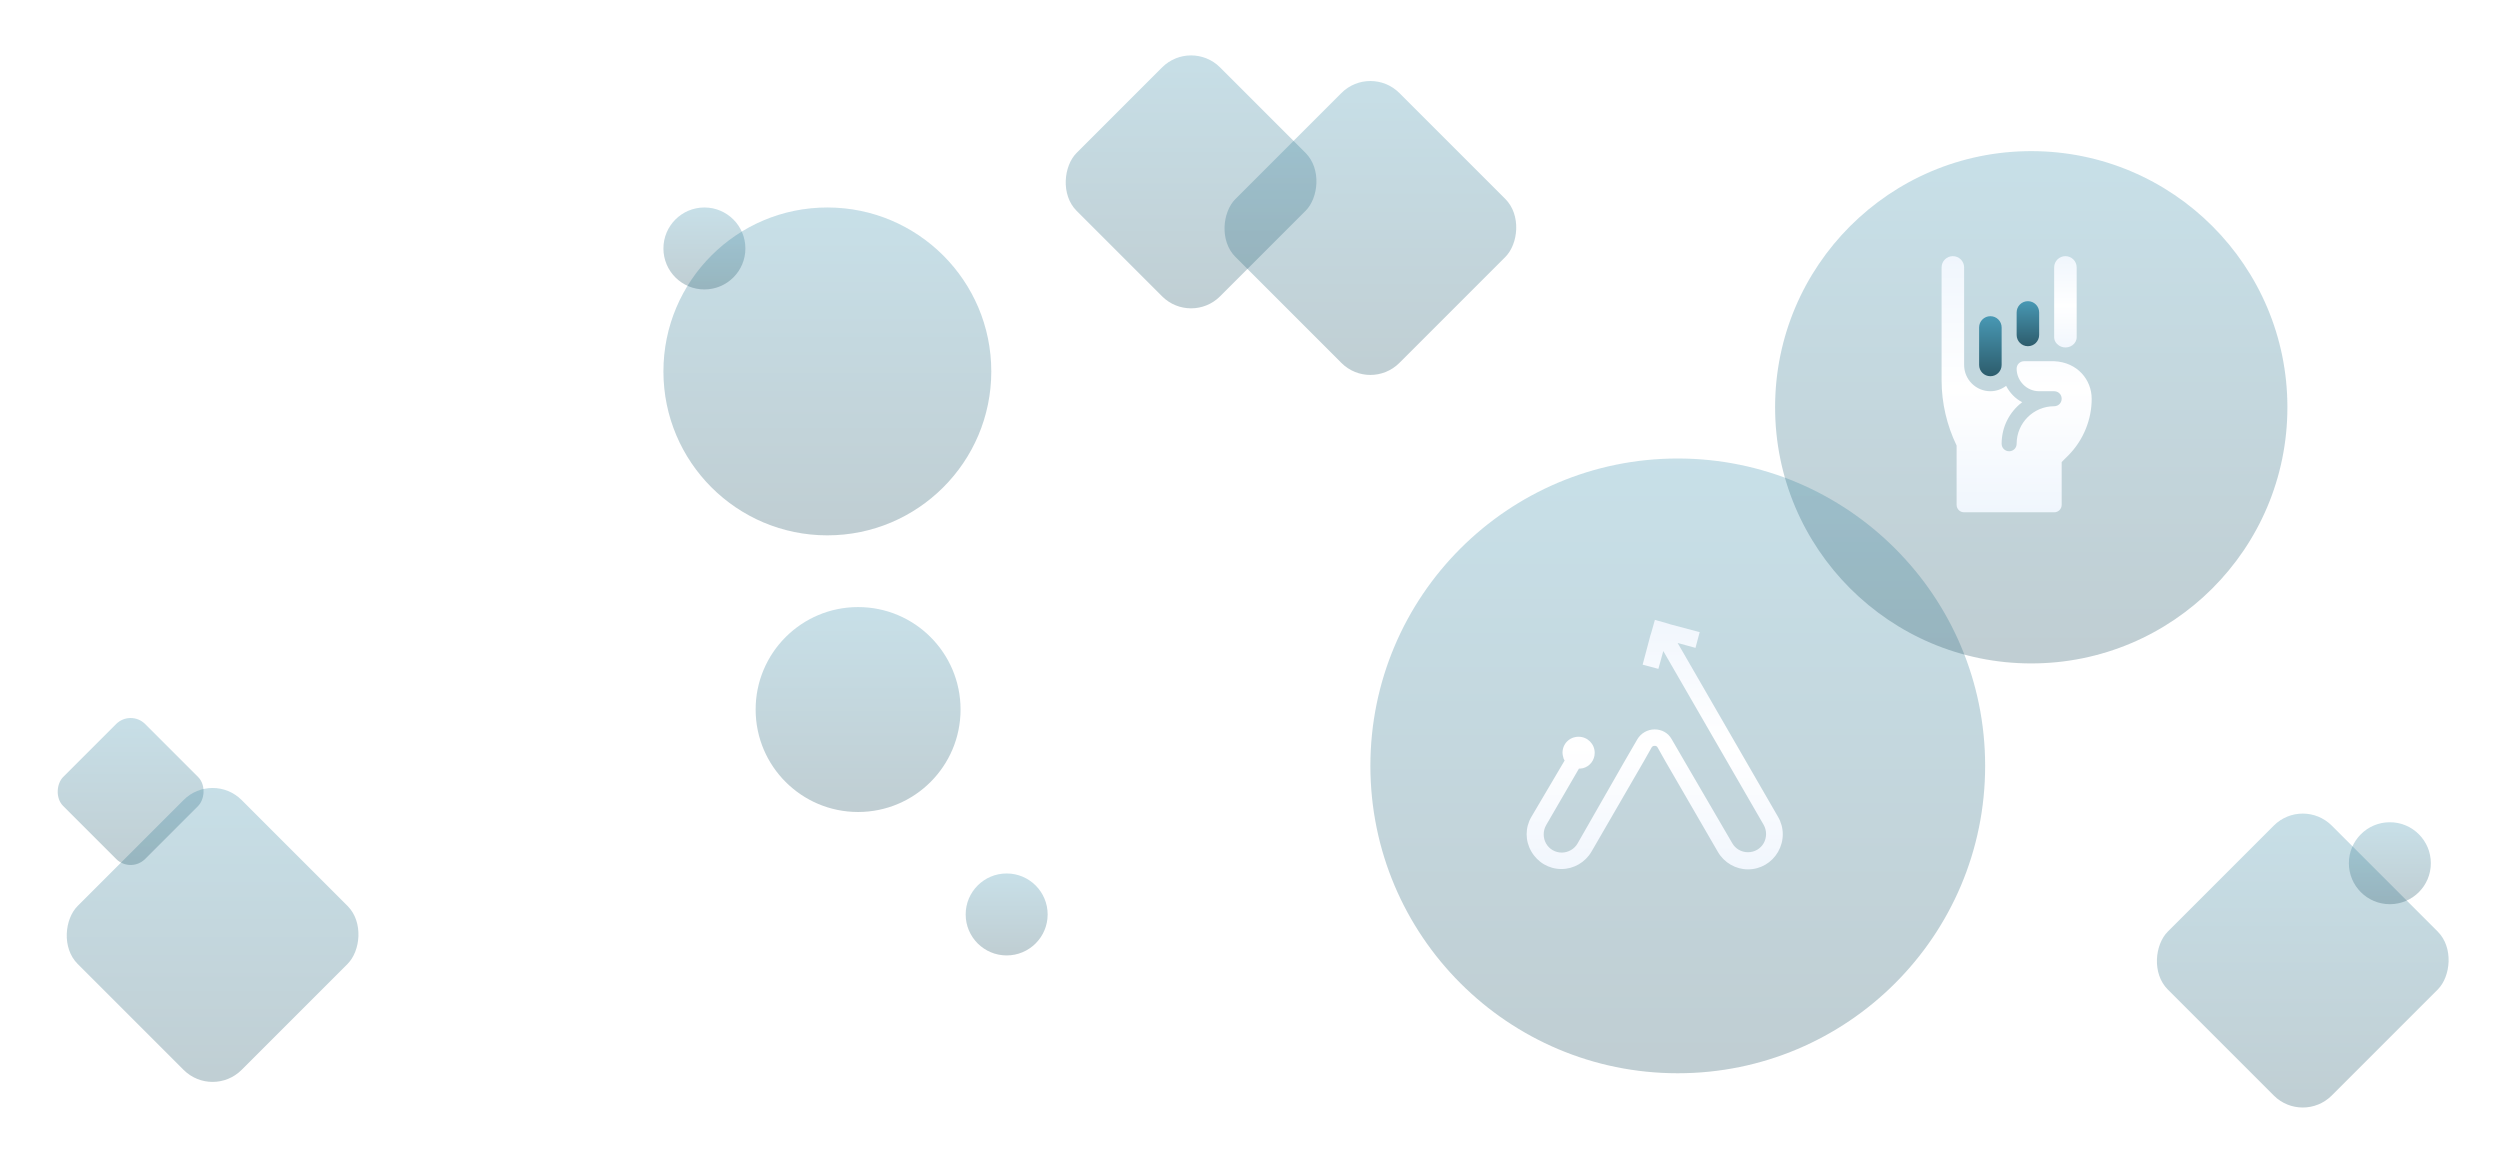 <?xml version="1.0" encoding="UTF-8"?> <svg xmlns="http://www.w3.org/2000/svg" width="488" height="226" viewBox="0 0 488 226" fill="none"> <g filter="url(#filter0_d)"> <g filter="url(#filter1_d)"> <g filter="url(#filter2_b)"> <circle cx="163" cy="134" r="20" fill="url(#paint0_linear)" fill-opacity="0.3"></circle> </g> </g> </g> <g filter="url(#filter3_d)"> <g filter="url(#filter4_d)"> <g filter="url(#filter5_b)"> <rect x="445" y="151" width="45.255" height="45.255" rx="8" transform="rotate(45 445 151)" fill="url(#paint1_linear)" fill-opacity="0.3"></rect> </g> </g> </g> <g filter="url(#filter6_d)"> <g filter="url(#filter7_d)"> <g filter="url(#filter8_b)"> <circle cx="157" cy="68" r="32" fill="url(#paint2_linear)" fill-opacity="0.3"></circle> </g> </g> </g> <g filter="url(#filter9_d)"> <g filter="url(#filter10_d)"> <g filter="url(#filter11_b)"> <circle cx="133" cy="44" r="8" fill="url(#paint3_linear)" fill-opacity="0.3"></circle> </g> </g> </g> <g filter="url(#filter12_d)"> <g filter="url(#filter13_d)"> <g filter="url(#filter14_b)"> <circle cx="192" cy="174" r="8" fill="url(#paint4_linear)" fill-opacity="0.3"></circle> </g> </g> </g> <g filter="url(#filter15_d)"> <g filter="url(#filter16_d)"> <g filter="url(#filter17_b)"> <circle cx="462" cy="164" r="8" fill="url(#paint5_linear)" fill-opacity="0.3"></circle> </g> </g> </g> <g filter="url(#filter18_d)"> <g filter="url(#filter19_d)"> <g filter="url(#filter20_b)"> <rect x="263" y="8" width="45.255" height="45.255" rx="8" transform="rotate(45 263 8)" fill="url(#paint6_linear)" fill-opacity="0.3"></rect> </g> </g> </g> <g filter="url(#filter21_d)"> <g filter="url(#filter22_d)"> <g filter="url(#filter23_b)"> <rect x="228" y="3" width="39.598" height="39.598" rx="8" transform="rotate(45 228 3)" fill="url(#paint7_linear)" fill-opacity="0.3"></rect> </g> </g> </g> <g filter="url(#filter24_d)"> <g filter="url(#filter25_d)"> <g filter="url(#filter26_b)"> <rect x="37" y="146" width="45.255" height="45.255" rx="8" transform="rotate(45 37 146)" fill="url(#paint8_linear)" fill-opacity="0.3"></rect> </g> </g> </g> <g filter="url(#filter27_d)"> <g filter="url(#filter28_d)"> <g filter="url(#filter29_b)"> <rect x="21" y="134" width="22.627" height="22.627" rx="4" transform="rotate(45 21 134)" fill="url(#paint9_linear)" fill-opacity="0.3"></rect> </g> </g> </g> <g filter="url(#filter30_d)"> <g filter="url(#filter31_d)"> <g filter="url(#filter32_b)"> <circle cx="323" cy="145" r="60" fill="url(#paint10_linear)" fill-opacity="0.3"></circle> </g> </g> </g> <g filter="url(#filter33_d)"> <path d="M347.078 159.456L327.474 125.508L330.958 126.464L331.777 123.391L326.108 121.888L325.22 121.615L323.034 121L322.419 123.186L322.146 124.074L320.643 129.743L323.717 130.563L324.673 127.079L344.277 161.027C344.892 162.12 344.892 163.486 344.277 164.579C343.663 165.672 342.501 166.355 341.204 166.355C339.906 166.355 338.745 165.672 338.13 164.579L328.772 148.527L326.313 144.292C325.63 143.063 324.4 142.38 322.966 142.38C321.6 142.38 320.302 143.131 319.619 144.292L317.16 148.527L307.939 164.648C307.324 165.74 306.094 166.424 304.865 166.424C303.567 166.424 302.406 165.74 301.791 164.648C301.176 163.555 301.176 162.189 301.791 161.096L308.212 150.03C308.417 150.03 308.69 150.03 308.895 149.962H308.963C310.329 149.62 311.286 148.391 311.286 146.956C311.286 145.249 309.919 143.814 308.143 143.814C306.367 143.814 305.001 145.18 305.001 146.956C305.001 147.23 305.07 147.503 305.138 147.776C305.138 147.844 305.206 147.913 305.206 148.049C305.275 148.186 305.343 148.322 305.411 148.459L298.922 159.456C297.693 161.574 297.693 164.101 298.922 166.219C300.152 168.336 302.337 169.634 304.796 169.634C307.187 169.634 309.441 168.336 310.671 166.219L320.917 148.527L322.419 145.863C322.624 145.59 322.829 145.59 323.034 145.59C323.239 145.59 323.444 145.658 323.581 145.932L325.083 148.596L335.329 166.287C336.559 168.404 338.813 169.702 341.204 169.702C343.663 169.702 345.848 168.404 347.078 166.287C348.307 164.101 348.307 161.574 347.078 159.456Z" fill="url(#paint11_linear)"></path> </g> <g filter="url(#filter34_d)"> <g filter="url(#filter35_d)"> <g filter="url(#filter36_b)"> <circle cx="392" cy="75" r="50" fill="url(#paint12_linear)" fill-opacity="0.3"></circle> </g> </g> </g> <g filter="url(#filter37_d)"> <path d="M390.719 71.24V63.916C390.719 62.703 389.735 61.719 388.521 61.719C387.308 61.719 386.324 62.703 386.324 63.916V71.24C386.324 72.454 387.308 73.438 388.521 73.438C389.735 73.438 390.719 72.454 390.719 71.24Z" fill="url(#paint13_linear)"></path> <path d="M403.17 50C401.956 50 400.973 50.984 400.973 52.197V65.855C400.973 66.819 401.806 67.604 402.752 67.787C404.045 68.038 405.367 67.125 405.367 65.808V52.197C405.367 50.984 404.383 50 403.17 50Z" fill="url(#paint14_linear)"></path> <path d="M381.197 50C379.984 50 379 50.984 379 52.197C379 52.845 379 74.559 379 74.258C379 78.653 380.025 83.018 381.93 86.973V98.535C381.93 99.356 382.574 100 383.395 100H400.973C401.793 100 402.438 99.356 402.438 98.535V90.195C402.76 89.873 403.229 89.375 403.785 88.848C406.766 85.798 408.297 81.802 408.297 77.861C408.297 74.111 405.504 70.714 400.973 70.508H395.113C394.293 70.508 393.648 71.152 393.648 71.973C393.648 74.287 395.553 76.367 398.043 76.367H400.973C401.793 76.367 402.438 77.011 402.438 77.832C402.438 78.627 401.819 79.297 400.973 79.297C396.93 79.297 393.648 82.578 393.648 86.621C393.648 87.442 393.004 88.086 392.184 88.086C391.363 88.086 390.719 87.442 390.719 86.621C390.719 83.311 392.272 80.381 394.733 78.506C393.372 77.817 392.302 76.677 391.595 75.318C390.736 75.967 389.678 76.367 388.521 76.367C385.695 76.367 383.395 74.067 383.395 71.24C383.395 70.325 383.395 51.902 383.395 52.197C383.395 50.984 382.411 50 381.197 50Z" fill="url(#paint15_linear)"></path> <path d="M398.043 60.986C398.043 59.773 397.059 58.789 395.846 58.789C394.632 58.789 393.648 59.773 393.648 60.986V65.381C393.648 66.594 394.632 67.578 395.846 67.578C397.059 67.578 398.043 66.594 398.043 65.381V60.986Z" fill="url(#paint16_linear)"></path> </g> <defs> <filter id="filter0_d" x="137" y="108" width="60" height="60" filterUnits="userSpaceOnUse" color-interpolation-filters="sRGB"> <feFlood flood-opacity="0" result="BackgroundImageFix"></feFlood> <feColorMatrix in="SourceAlpha" type="matrix" values="0 0 0 0 0 0 0 0 0 0 0 0 0 0 0 0 0 0 127 0"></feColorMatrix> <feOffset dx="4" dy="4"></feOffset> <feGaussianBlur stdDeviation="5"></feGaussianBlur> <feColorMatrix type="matrix" values="0 0 0 0 0 0 0 0 0 0 0 0 0 0 0 0 0 0 0.15 0"></feColorMatrix> <feBlend mode="normal" in2="BackgroundImageFix" result="effect1_dropShadow"></feBlend> <feBlend mode="normal" in="SourceGraphic" in2="effect1_dropShadow" result="shape"></feBlend> </filter> <filter id="filter1_d" x="142.5" y="113.5" width="42" height="42" filterUnits="userSpaceOnUse" color-interpolation-filters="sRGB"> <feFlood flood-opacity="0" result="BackgroundImageFix"></feFlood> <feColorMatrix in="SourceAlpha" type="matrix" values="0 0 0 0 0 0 0 0 0 0 0 0 0 0 0 0 0 0 127 0"></feColorMatrix> <feOffset dx="0.5" dy="0.5"></feOffset> <feGaussianBlur stdDeviation="0.5"></feGaussianBlur> <feColorMatrix type="matrix" values="0 0 0 0 0.189 0 0 0 0 0.395 0 0 0 0 0.467 0 0 0 0.2 0"></feColorMatrix> <feBlend mode="normal" in2="BackgroundImageFix" result="effect1_dropShadow"></feBlend> <feBlend mode="normal" in="SourceGraphic" in2="effect1_dropShadow" result="shape"></feBlend> </filter> <filter id="filter2_b" x="133" y="104" width="60" height="60" filterUnits="userSpaceOnUse" color-interpolation-filters="sRGB"> <feFlood flood-opacity="0" result="BackgroundImageFix"></feFlood> <feGaussianBlur in="BackgroundImage" stdDeviation="5"></feGaussianBlur> <feComposite in2="SourceAlpha" operator="in" result="effect1_backgroundBlur"></feComposite> <feBlend mode="normal" in="SourceGraphic" in2="effect1_backgroundBlur" result="shape"></feBlend> </filter> <filter id="filter3_d" x="410.314" y="148.314" width="77.373" height="77.373" filterUnits="userSpaceOnUse" color-interpolation-filters="sRGB"> <feFlood flood-opacity="0" result="BackgroundImageFix"></feFlood> <feColorMatrix in="SourceAlpha" type="matrix" values="0 0 0 0 0 0 0 0 0 0 0 0 0 0 0 0 0 0 127 0"></feColorMatrix> <feOffset dx="4" dy="4"></feOffset> <feGaussianBlur stdDeviation="5"></feGaussianBlur> <feColorMatrix type="matrix" values="0 0 0 0 0 0 0 0 0 0 0 0 0 0 0 0 0 0 0.15 0"></feColorMatrix> <feBlend mode="normal" in2="BackgroundImageFix" result="effect1_dropShadow"></feBlend> <feBlend mode="normal" in="SourceGraphic" in2="effect1_dropShadow" result="shape"></feBlend> </filter> <filter id="filter4_d" x="415.814" y="153.814" width="59.373" height="59.373" filterUnits="userSpaceOnUse" color-interpolation-filters="sRGB"> <feFlood flood-opacity="0" result="BackgroundImageFix"></feFlood> <feColorMatrix in="SourceAlpha" type="matrix" values="0 0 0 0 0 0 0 0 0 0 0 0 0 0 0 0 0 0 127 0"></feColorMatrix> <feOffset dx="0.5" dy="0.5"></feOffset> <feGaussianBlur stdDeviation="0.5"></feGaussianBlur> <feColorMatrix type="matrix" values="0 0 0 0 0.189 0 0 0 0 0.395 0 0 0 0 0.467 0 0 0 0.2 0"></feColorMatrix> <feBlend mode="normal" in2="BackgroundImageFix" result="effect1_dropShadow"></feBlend> <feBlend mode="normal" in="SourceGraphic" in2="effect1_dropShadow" result="shape"></feBlend> </filter> <filter id="filter5_b" x="406.314" y="144.314" width="77.373" height="77.373" filterUnits="userSpaceOnUse" color-interpolation-filters="sRGB"> <feFlood flood-opacity="0" result="BackgroundImageFix"></feFlood> <feGaussianBlur in="BackgroundImage" stdDeviation="5"></feGaussianBlur> <feComposite in2="SourceAlpha" operator="in" result="effect1_backgroundBlur"></feComposite> <feBlend mode="normal" in="SourceGraphic" in2="effect1_backgroundBlur" result="shape"></feBlend> </filter> <filter id="filter6_d" x="119" y="30" width="84" height="84" filterUnits="userSpaceOnUse" color-interpolation-filters="sRGB"> <feFlood flood-opacity="0" result="BackgroundImageFix"></feFlood> <feColorMatrix in="SourceAlpha" type="matrix" values="0 0 0 0 0 0 0 0 0 0 0 0 0 0 0 0 0 0 127 0"></feColorMatrix> <feOffset dx="4" dy="4"></feOffset> <feGaussianBlur stdDeviation="5"></feGaussianBlur> <feColorMatrix type="matrix" values="0 0 0 0 0 0 0 0 0 0 0 0 0 0 0 0 0 0 0.15 0"></feColorMatrix> <feBlend mode="normal" in2="BackgroundImageFix" result="effect1_dropShadow"></feBlend> <feBlend mode="normal" in="SourceGraphic" in2="effect1_dropShadow" result="shape"></feBlend> </filter> <filter id="filter7_d" x="124.5" y="35.5" width="66" height="66" filterUnits="userSpaceOnUse" color-interpolation-filters="sRGB"> <feFlood flood-opacity="0" result="BackgroundImageFix"></feFlood> <feColorMatrix in="SourceAlpha" type="matrix" values="0 0 0 0 0 0 0 0 0 0 0 0 0 0 0 0 0 0 127 0"></feColorMatrix> <feOffset dx="0.5" dy="0.5"></feOffset> <feGaussianBlur stdDeviation="0.5"></feGaussianBlur> <feColorMatrix type="matrix" values="0 0 0 0 0.189 0 0 0 0 0.395 0 0 0 0 0.467 0 0 0 0.2 0"></feColorMatrix> <feBlend mode="normal" in2="BackgroundImageFix" result="effect1_dropShadow"></feBlend> <feBlend mode="normal" in="SourceGraphic" in2="effect1_dropShadow" result="shape"></feBlend> </filter> <filter id="filter8_b" x="115" y="26" width="84" height="84" filterUnits="userSpaceOnUse" color-interpolation-filters="sRGB"> <feFlood flood-opacity="0" result="BackgroundImageFix"></feFlood> <feGaussianBlur in="BackgroundImage" stdDeviation="5"></feGaussianBlur> <feComposite in2="SourceAlpha" operator="in" result="effect1_backgroundBlur"></feComposite> <feBlend mode="normal" in="SourceGraphic" in2="effect1_backgroundBlur" result="shape"></feBlend> </filter> <filter id="filter9_d" x="119" y="30" width="36" height="36" filterUnits="userSpaceOnUse" color-interpolation-filters="sRGB"> <feFlood flood-opacity="0" result="BackgroundImageFix"></feFlood> <feColorMatrix in="SourceAlpha" type="matrix" values="0 0 0 0 0 0 0 0 0 0 0 0 0 0 0 0 0 0 127 0"></feColorMatrix> <feOffset dx="4" dy="4"></feOffset> <feGaussianBlur stdDeviation="5"></feGaussianBlur> <feColorMatrix type="matrix" values="0 0 0 0 0 0 0 0 0 0 0 0 0 0 0 0 0 0 0.15 0"></feColorMatrix> <feBlend mode="normal" in2="BackgroundImageFix" result="effect1_dropShadow"></feBlend> <feBlend mode="normal" in="SourceGraphic" in2="effect1_dropShadow" result="shape"></feBlend> </filter> <filter id="filter10_d" x="124.5" y="35.5" width="18" height="18" filterUnits="userSpaceOnUse" color-interpolation-filters="sRGB"> <feFlood flood-opacity="0" result="BackgroundImageFix"></feFlood> <feColorMatrix in="SourceAlpha" type="matrix" values="0 0 0 0 0 0 0 0 0 0 0 0 0 0 0 0 0 0 127 0"></feColorMatrix> <feOffset dx="0.5" dy="0.5"></feOffset> <feGaussianBlur stdDeviation="0.5"></feGaussianBlur> <feColorMatrix type="matrix" values="0 0 0 0 0.189 0 0 0 0 0.395 0 0 0 0 0.467 0 0 0 0.2 0"></feColorMatrix> <feBlend mode="normal" in2="BackgroundImageFix" result="effect1_dropShadow"></feBlend> <feBlend mode="normal" in="SourceGraphic" in2="effect1_dropShadow" result="shape"></feBlend> </filter> <filter id="filter11_b" x="115" y="26" width="36" height="36" filterUnits="userSpaceOnUse" color-interpolation-filters="sRGB"> <feFlood flood-opacity="0" result="BackgroundImageFix"></feFlood> <feGaussianBlur in="BackgroundImage" stdDeviation="5"></feGaussianBlur> <feComposite in2="SourceAlpha" operator="in" result="effect1_backgroundBlur"></feComposite> <feBlend mode="normal" in="SourceGraphic" in2="effect1_backgroundBlur" result="shape"></feBlend> </filter> <filter id="filter12_d" x="178" y="160" width="36" height="36" filterUnits="userSpaceOnUse" color-interpolation-filters="sRGB"> <feFlood flood-opacity="0" result="BackgroundImageFix"></feFlood> <feColorMatrix in="SourceAlpha" type="matrix" values="0 0 0 0 0 0 0 0 0 0 0 0 0 0 0 0 0 0 127 0"></feColorMatrix> <feOffset dx="4" dy="4"></feOffset> <feGaussianBlur stdDeviation="5"></feGaussianBlur> <feColorMatrix type="matrix" values="0 0 0 0 0 0 0 0 0 0 0 0 0 0 0 0 0 0 0.15 0"></feColorMatrix> <feBlend mode="normal" in2="BackgroundImageFix" result="effect1_dropShadow"></feBlend> <feBlend mode="normal" in="SourceGraphic" in2="effect1_dropShadow" result="shape"></feBlend> </filter> <filter id="filter13_d" x="183.5" y="165.5" width="18" height="18" filterUnits="userSpaceOnUse" color-interpolation-filters="sRGB"> <feFlood flood-opacity="0" result="BackgroundImageFix"></feFlood> <feColorMatrix in="SourceAlpha" type="matrix" values="0 0 0 0 0 0 0 0 0 0 0 0 0 0 0 0 0 0 127 0"></feColorMatrix> <feOffset dx="0.5" dy="0.5"></feOffset> <feGaussianBlur stdDeviation="0.5"></feGaussianBlur> <feColorMatrix type="matrix" values="0 0 0 0 0.189 0 0 0 0 0.395 0 0 0 0 0.467 0 0 0 0.2 0"></feColorMatrix> <feBlend mode="normal" in2="BackgroundImageFix" result="effect1_dropShadow"></feBlend> <feBlend mode="normal" in="SourceGraphic" in2="effect1_dropShadow" result="shape"></feBlend> </filter> <filter id="filter14_b" x="174" y="156" width="36" height="36" filterUnits="userSpaceOnUse" color-interpolation-filters="sRGB"> <feFlood flood-opacity="0" result="BackgroundImageFix"></feFlood> <feGaussianBlur in="BackgroundImage" stdDeviation="5"></feGaussianBlur> <feComposite in2="SourceAlpha" operator="in" result="effect1_backgroundBlur"></feComposite> <feBlend mode="normal" in="SourceGraphic" in2="effect1_backgroundBlur" result="shape"></feBlend> </filter> <filter id="filter15_d" x="448" y="150" width="36" height="36" filterUnits="userSpaceOnUse" color-interpolation-filters="sRGB"> <feFlood flood-opacity="0" result="BackgroundImageFix"></feFlood> <feColorMatrix in="SourceAlpha" type="matrix" values="0 0 0 0 0 0 0 0 0 0 0 0 0 0 0 0 0 0 127 0"></feColorMatrix> <feOffset dx="4" dy="4"></feOffset> <feGaussianBlur stdDeviation="5"></feGaussianBlur> <feColorMatrix type="matrix" values="0 0 0 0 0 0 0 0 0 0 0 0 0 0 0 0 0 0 0.15 0"></feColorMatrix> <feBlend mode="normal" in2="BackgroundImageFix" result="effect1_dropShadow"></feBlend> <feBlend mode="normal" in="SourceGraphic" in2="effect1_dropShadow" result="shape"></feBlend> </filter> <filter id="filter16_d" x="453.5" y="155.5" width="18" height="18" filterUnits="userSpaceOnUse" color-interpolation-filters="sRGB"> <feFlood flood-opacity="0" result="BackgroundImageFix"></feFlood> <feColorMatrix in="SourceAlpha" type="matrix" values="0 0 0 0 0 0 0 0 0 0 0 0 0 0 0 0 0 0 127 0"></feColorMatrix> <feOffset dx="0.5" dy="0.5"></feOffset> <feGaussianBlur stdDeviation="0.5"></feGaussianBlur> <feColorMatrix type="matrix" values="0 0 0 0 0.189 0 0 0 0 0.395 0 0 0 0 0.467 0 0 0 0.2 0"></feColorMatrix> <feBlend mode="normal" in2="BackgroundImageFix" result="effect1_dropShadow"></feBlend> <feBlend mode="normal" in="SourceGraphic" in2="effect1_dropShadow" result="shape"></feBlend> </filter> <filter id="filter17_b" x="444" y="146" width="36" height="36" filterUnits="userSpaceOnUse" color-interpolation-filters="sRGB"> <feFlood flood-opacity="0" result="BackgroundImageFix"></feFlood> <feGaussianBlur in="BackgroundImage" stdDeviation="5"></feGaussianBlur> <feComposite in2="SourceAlpha" operator="in" result="effect1_backgroundBlur"></feComposite> <feBlend mode="normal" in="SourceGraphic" in2="effect1_backgroundBlur" result="shape"></feBlend> </filter> <filter id="filter18_d" x="228.314" y="5.314" width="77.373" height="77.373" filterUnits="userSpaceOnUse" color-interpolation-filters="sRGB"> <feFlood flood-opacity="0" result="BackgroundImageFix"></feFlood> <feColorMatrix in="SourceAlpha" type="matrix" values="0 0 0 0 0 0 0 0 0 0 0 0 0 0 0 0 0 0 127 0"></feColorMatrix> <feOffset dx="4" dy="4"></feOffset> <feGaussianBlur stdDeviation="5"></feGaussianBlur> <feColorMatrix type="matrix" values="0 0 0 0 0 0 0 0 0 0 0 0 0 0 0 0 0 0 0.15 0"></feColorMatrix> <feBlend mode="normal" in2="BackgroundImageFix" result="effect1_dropShadow"></feBlend> <feBlend mode="normal" in="SourceGraphic" in2="effect1_dropShadow" result="shape"></feBlend> </filter> <filter id="filter19_d" x="233.814" y="10.814" width="59.373" height="59.373" filterUnits="userSpaceOnUse" color-interpolation-filters="sRGB"> <feFlood flood-opacity="0" result="BackgroundImageFix"></feFlood> <feColorMatrix in="SourceAlpha" type="matrix" values="0 0 0 0 0 0 0 0 0 0 0 0 0 0 0 0 0 0 127 0"></feColorMatrix> <feOffset dx="0.5" dy="0.5"></feOffset> <feGaussianBlur stdDeviation="0.5"></feGaussianBlur> <feColorMatrix type="matrix" values="0 0 0 0 0.189 0 0 0 0 0.395 0 0 0 0 0.467 0 0 0 0.2 0"></feColorMatrix> <feBlend mode="normal" in2="BackgroundImageFix" result="effect1_dropShadow"></feBlend> <feBlend mode="normal" in="SourceGraphic" in2="effect1_dropShadow" result="shape"></feBlend> </filter> <filter id="filter20_b" x="224.314" y="1.314" width="77.373" height="77.373" filterUnits="userSpaceOnUse" color-interpolation-filters="sRGB"> <feFlood flood-opacity="0" result="BackgroundImageFix"></feFlood> <feGaussianBlur in="BackgroundImage" stdDeviation="5"></feGaussianBlur> <feComposite in2="SourceAlpha" operator="in" result="effect1_backgroundBlur"></feComposite> <feBlend mode="normal" in="SourceGraphic" in2="effect1_backgroundBlur" result="shape"></feBlend> </filter> <filter id="filter21_d" x="197.314" y="0.314" width="69.373" height="69.373" filterUnits="userSpaceOnUse" color-interpolation-filters="sRGB"> <feFlood flood-opacity="0" result="BackgroundImageFix"></feFlood> <feColorMatrix in="SourceAlpha" type="matrix" values="0 0 0 0 0 0 0 0 0 0 0 0 0 0 0 0 0 0 127 0"></feColorMatrix> <feOffset dx="4" dy="4"></feOffset> <feGaussianBlur stdDeviation="5"></feGaussianBlur> <feColorMatrix type="matrix" values="0 0 0 0 0 0 0 0 0 0 0 0 0 0 0 0 0 0 0.15 0"></feColorMatrix> <feBlend mode="normal" in2="BackgroundImageFix" result="effect1_dropShadow"></feBlend> <feBlend mode="normal" in="SourceGraphic" in2="effect1_dropShadow" result="shape"></feBlend> </filter> <filter id="filter22_d" x="202.814" y="5.814" width="51.373" height="51.373" filterUnits="userSpaceOnUse" color-interpolation-filters="sRGB"> <feFlood flood-opacity="0" result="BackgroundImageFix"></feFlood> <feColorMatrix in="SourceAlpha" type="matrix" values="0 0 0 0 0 0 0 0 0 0 0 0 0 0 0 0 0 0 127 0"></feColorMatrix> <feOffset dx="0.5" dy="0.5"></feOffset> <feGaussianBlur stdDeviation="0.5"></feGaussianBlur> <feColorMatrix type="matrix" values="0 0 0 0 0.189 0 0 0 0 0.395 0 0 0 0 0.467 0 0 0 0.2 0"></feColorMatrix> <feBlend mode="normal" in2="BackgroundImageFix" result="effect1_dropShadow"></feBlend> <feBlend mode="normal" in="SourceGraphic" in2="effect1_dropShadow" result="shape"></feBlend> </filter> <filter id="filter23_b" x="193.314" y="-3.686" width="69.373" height="69.373" filterUnits="userSpaceOnUse" color-interpolation-filters="sRGB"> <feFlood flood-opacity="0" result="BackgroundImageFix"></feFlood> <feGaussianBlur in="BackgroundImage" stdDeviation="5"></feGaussianBlur> <feComposite in2="SourceAlpha" operator="in" result="effect1_backgroundBlur"></feComposite> <feBlend mode="normal" in="SourceGraphic" in2="effect1_backgroundBlur" result="shape"></feBlend> </filter> <filter id="filter24_d" x="2.314" y="143.314" width="77.373" height="77.373" filterUnits="userSpaceOnUse" color-interpolation-filters="sRGB"> <feFlood flood-opacity="0" result="BackgroundImageFix"></feFlood> <feColorMatrix in="SourceAlpha" type="matrix" values="0 0 0 0 0 0 0 0 0 0 0 0 0 0 0 0 0 0 127 0"></feColorMatrix> <feOffset dx="4" dy="4"></feOffset> <feGaussianBlur stdDeviation="5"></feGaussianBlur> <feColorMatrix type="matrix" values="0 0 0 0 0 0 0 0 0 0 0 0 0 0 0 0 0 0 0.15 0"></feColorMatrix> <feBlend mode="normal" in2="BackgroundImageFix" result="effect1_dropShadow"></feBlend> <feBlend mode="normal" in="SourceGraphic" in2="effect1_dropShadow" result="shape"></feBlend> </filter> <filter id="filter25_d" x="7.814" y="148.814" width="59.373" height="59.373" filterUnits="userSpaceOnUse" color-interpolation-filters="sRGB"> <feFlood flood-opacity="0" result="BackgroundImageFix"></feFlood> <feColorMatrix in="SourceAlpha" type="matrix" values="0 0 0 0 0 0 0 0 0 0 0 0 0 0 0 0 0 0 127 0"></feColorMatrix> <feOffset dx="0.5" dy="0.5"></feOffset> <feGaussianBlur stdDeviation="0.5"></feGaussianBlur> <feColorMatrix type="matrix" values="0 0 0 0 0.189 0 0 0 0 0.395 0 0 0 0 0.467 0 0 0 0.2 0"></feColorMatrix> <feBlend mode="normal" in2="BackgroundImageFix" result="effect1_dropShadow"></feBlend> <feBlend mode="normal" in="SourceGraphic" in2="effect1_dropShadow" result="shape"></feBlend> </filter> <filter id="filter26_b" x="-1.686" y="139.314" width="77.373" height="77.373" filterUnits="userSpaceOnUse" color-interpolation-filters="sRGB"> <feFlood flood-opacity="0" result="BackgroundImageFix"></feFlood> <feGaussianBlur in="BackgroundImage" stdDeviation="5"></feGaussianBlur> <feComposite in2="SourceAlpha" operator="in" result="effect1_backgroundBlur"></feComposite> <feBlend mode="normal" in="SourceGraphic" in2="effect1_backgroundBlur" result="shape"></feBlend> </filter> <filter id="filter27_d" x="0.657" y="129.657" width="48.686" height="48.686" filterUnits="userSpaceOnUse" color-interpolation-filters="sRGB"> <feFlood flood-opacity="0" result="BackgroundImageFix"></feFlood> <feColorMatrix in="SourceAlpha" type="matrix" values="0 0 0 0 0 0 0 0 0 0 0 0 0 0 0 0 0 0 127 0"></feColorMatrix> <feOffset dx="4" dy="4"></feOffset> <feGaussianBlur stdDeviation="5"></feGaussianBlur> <feColorMatrix type="matrix" values="0 0 0 0 0 0 0 0 0 0 0 0 0 0 0 0 0 0 0.15 0"></feColorMatrix> <feBlend mode="normal" in2="BackgroundImageFix" result="effect1_dropShadow"></feBlend> <feBlend mode="normal" in="SourceGraphic" in2="effect1_dropShadow" result="shape"></feBlend> </filter> <filter id="filter28_d" x="6.157" y="135.157" width="30.686" height="30.686" filterUnits="userSpaceOnUse" color-interpolation-filters="sRGB"> <feFlood flood-opacity="0" result="BackgroundImageFix"></feFlood> <feColorMatrix in="SourceAlpha" type="matrix" values="0 0 0 0 0 0 0 0 0 0 0 0 0 0 0 0 0 0 127 0"></feColorMatrix> <feOffset dx="0.5" dy="0.5"></feOffset> <feGaussianBlur stdDeviation="0.5"></feGaussianBlur> <feColorMatrix type="matrix" values="0 0 0 0 0.189 0 0 0 0 0.395 0 0 0 0 0.467 0 0 0 0.2 0"></feColorMatrix> <feBlend mode="normal" in2="BackgroundImageFix" result="effect1_dropShadow"></feBlend> <feBlend mode="normal" in="SourceGraphic" in2="effect1_dropShadow" result="shape"></feBlend> </filter> <filter id="filter29_b" x="-3.343" y="125.657" width="48.686" height="48.686" filterUnits="userSpaceOnUse" color-interpolation-filters="sRGB"> <feFlood flood-opacity="0" result="BackgroundImageFix"></feFlood> <feGaussianBlur in="BackgroundImage" stdDeviation="5"></feGaussianBlur> <feComposite in2="SourceAlpha" operator="in" result="effect1_backgroundBlur"></feComposite> <feBlend mode="normal" in="SourceGraphic" in2="effect1_backgroundBlur" result="shape"></feBlend> </filter> <filter id="filter30_d" x="257" y="79" width="140" height="140" filterUnits="userSpaceOnUse" color-interpolation-filters="sRGB"> <feFlood flood-opacity="0" result="BackgroundImageFix"></feFlood> <feColorMatrix in="SourceAlpha" type="matrix" values="0 0 0 0 0 0 0 0 0 0 0 0 0 0 0 0 0 0 127 0"></feColorMatrix> <feOffset dx="4" dy="4"></feOffset> <feGaussianBlur stdDeviation="5"></feGaussianBlur> <feColorMatrix type="matrix" values="0 0 0 0 0 0 0 0 0 0 0 0 0 0 0 0 0 0 0.15 0"></feColorMatrix> <feBlend mode="normal" in2="BackgroundImageFix" result="effect1_dropShadow"></feBlend> <feBlend mode="normal" in="SourceGraphic" in2="effect1_dropShadow" result="shape"></feBlend> </filter> <filter id="filter31_d" x="262.5" y="84.5" width="122" height="122" filterUnits="userSpaceOnUse" color-interpolation-filters="sRGB"> <feFlood flood-opacity="0" result="BackgroundImageFix"></feFlood> <feColorMatrix in="SourceAlpha" type="matrix" values="0 0 0 0 0 0 0 0 0 0 0 0 0 0 0 0 0 0 127 0"></feColorMatrix> <feOffset dx="0.5" dy="0.5"></feOffset> <feGaussianBlur stdDeviation="0.5"></feGaussianBlur> <feColorMatrix type="matrix" values="0 0 0 0 0.189 0 0 0 0 0.395 0 0 0 0 0.467 0 0 0 0.2 0"></feColorMatrix> <feBlend mode="normal" in2="BackgroundImageFix" result="effect1_dropShadow"></feBlend> <feBlend mode="normal" in="SourceGraphic" in2="effect1_dropShadow" result="shape"></feBlend> </filter> <filter id="filter32_b" x="253" y="75" width="140" height="140" filterUnits="userSpaceOnUse" color-interpolation-filters="sRGB"> <feFlood flood-opacity="0" result="BackgroundImageFix"></feFlood> <feGaussianBlur in="BackgroundImage" stdDeviation="5"></feGaussianBlur> <feComposite in2="SourceAlpha" operator="in" result="effect1_backgroundBlur"></feComposite> <feBlend mode="normal" in="SourceGraphic" in2="effect1_backgroundBlur" result="shape"></feBlend> </filter> <filter id="filter33_d" x="266" y="89" width="114" height="112.702" filterUnits="userSpaceOnUse" color-interpolation-filters="sRGB"> <feFlood flood-opacity="0" result="BackgroundImageFix"></feFlood> <feColorMatrix in="SourceAlpha" type="matrix" values="0 0 0 0 0 0 0 0 0 0 0 0 0 0 0 0 0 0 127 0"></feColorMatrix> <feOffset></feOffset> <feGaussianBlur stdDeviation="16"></feGaussianBlur> <feColorMatrix type="matrix" values="0 0 0 0 0.282 0 0 0 0 0.596 0 0 0 0 0.706 0 0 0 0.64 0"></feColorMatrix> <feBlend mode="normal" in2="BackgroundImageFix" result="effect1_dropShadow"></feBlend> <feBlend mode="normal" in="SourceGraphic" in2="effect1_dropShadow" result="shape"></feBlend> </filter> <filter id="filter34_d" x="336" y="19" width="120" height="120" filterUnits="userSpaceOnUse" color-interpolation-filters="sRGB"> <feFlood flood-opacity="0" result="BackgroundImageFix"></feFlood> <feColorMatrix in="SourceAlpha" type="matrix" values="0 0 0 0 0 0 0 0 0 0 0 0 0 0 0 0 0 0 127 0"></feColorMatrix> <feOffset dx="4" dy="4"></feOffset> <feGaussianBlur stdDeviation="5"></feGaussianBlur> <feColorMatrix type="matrix" values="0 0 0 0 0 0 0 0 0 0 0 0 0 0 0 0 0 0 0.15 0"></feColorMatrix> <feBlend mode="normal" in2="BackgroundImageFix" result="effect1_dropShadow"></feBlend> <feBlend mode="normal" in="SourceGraphic" in2="effect1_dropShadow" result="shape"></feBlend> </filter> <filter id="filter35_d" x="341.5" y="24.5" width="102" height="102" filterUnits="userSpaceOnUse" color-interpolation-filters="sRGB"> <feFlood flood-opacity="0" result="BackgroundImageFix"></feFlood> <feColorMatrix in="SourceAlpha" type="matrix" values="0 0 0 0 0 0 0 0 0 0 0 0 0 0 0 0 0 0 127 0"></feColorMatrix> <feOffset dx="0.5" dy="0.5"></feOffset> <feGaussianBlur stdDeviation="0.5"></feGaussianBlur> <feColorMatrix type="matrix" values="0 0 0 0 0.189 0 0 0 0 0.395 0 0 0 0 0.467 0 0 0 0.2 0"></feColorMatrix> <feBlend mode="normal" in2="BackgroundImageFix" result="effect1_dropShadow"></feBlend> <feBlend mode="normal" in="SourceGraphic" in2="effect1_dropShadow" result="shape"></feBlend> </filter> <filter id="filter36_b" x="332" y="15" width="120" height="120" filterUnits="userSpaceOnUse" color-interpolation-filters="sRGB"> <feFlood flood-opacity="0" result="BackgroundImageFix"></feFlood> <feGaussianBlur in="BackgroundImage" stdDeviation="5"></feGaussianBlur> <feComposite in2="SourceAlpha" operator="in" result="effect1_backgroundBlur"></feComposite> <feBlend mode="normal" in="SourceGraphic" in2="effect1_backgroundBlur" result="shape"></feBlend> </filter> <filter id="filter37_d" x="347" y="18" width="93.297" height="114" filterUnits="userSpaceOnUse" color-interpolation-filters="sRGB"> <feFlood flood-opacity="0" result="BackgroundImageFix"></feFlood> <feColorMatrix in="SourceAlpha" type="matrix" values="0 0 0 0 0 0 0 0 0 0 0 0 0 0 0 0 0 0 127 0"></feColorMatrix> <feOffset></feOffset> <feGaussianBlur stdDeviation="16"></feGaussianBlur> <feColorMatrix type="matrix" values="0 0 0 0 0.282 0 0 0 0 0.596 0 0 0 0 0.706 0 0 0 0.64 0"></feColorMatrix> <feBlend mode="normal" in2="BackgroundImageFix" result="effect1_dropShadow"></feBlend> <feBlend mode="normal" in="SourceGraphic" in2="effect1_dropShadow" result="shape"></feBlend> </filter> <linearGradient id="paint0_linear" x1="163" y1="114" x2="163" y2="154" gradientUnits="userSpaceOnUse"> <stop stop-color="#4898B4"></stop> <stop offset="1" stop-color="#2D5C6C"></stop> </linearGradient> <linearGradient id="paint1_linear" x1="445.127" y1="151.127" x2="490.127" y2="196.127" gradientUnits="userSpaceOnUse"> <stop stop-color="#4898B4"></stop> <stop offset="1" stop-color="#2D5C6C"></stop> </linearGradient> <linearGradient id="paint2_linear" x1="157" y1="36" x2="157" y2="100" gradientUnits="userSpaceOnUse"> <stop stop-color="#4898B4"></stop> <stop offset="1" stop-color="#2D5C6C"></stop> </linearGradient> <linearGradient id="paint3_linear" x1="133" y1="36" x2="133" y2="52" gradientUnits="userSpaceOnUse"> <stop stop-color="#4898B4"></stop> <stop offset="1" stop-color="#2D5C6C"></stop> </linearGradient> <linearGradient id="paint4_linear" x1="192" y1="166" x2="192" y2="182" gradientUnits="userSpaceOnUse"> <stop stop-color="#4898B4"></stop> <stop offset="1" stop-color="#2D5C6C"></stop> </linearGradient> <linearGradient id="paint5_linear" x1="462" y1="156" x2="462" y2="172" gradientUnits="userSpaceOnUse"> <stop stop-color="#4898B4"></stop> <stop offset="1" stop-color="#2D5C6C"></stop> </linearGradient> <linearGradient id="paint6_linear" x1="263.127" y1="8.127" x2="308.127" y2="53.127" gradientUnits="userSpaceOnUse"> <stop stop-color="#4898B4"></stop> <stop offset="1" stop-color="#2D5C6C"></stop> </linearGradient> <linearGradient id="paint7_linear" x1="228.111" y1="3.111" x2="267.486" y2="42.486" gradientUnits="userSpaceOnUse"> <stop stop-color="#4898B4"></stop> <stop offset="1" stop-color="#2D5C6C"></stop> </linearGradient> <linearGradient id="paint8_linear" x1="37.127" y1="146.127" x2="82.127" y2="191.127" gradientUnits="userSpaceOnUse"> <stop stop-color="#4898B4"></stop> <stop offset="1" stop-color="#2D5C6C"></stop> </linearGradient> <linearGradient id="paint9_linear" x1="21.064" y1="134.064" x2="43.564" y2="156.564" gradientUnits="userSpaceOnUse"> <stop stop-color="#4898B4"></stop> <stop offset="1" stop-color="#2D5C6C"></stop> </linearGradient> <linearGradient id="paint10_linear" x1="323" y1="85" x2="323" y2="205" gradientUnits="userSpaceOnUse"> <stop stop-color="#4898B4"></stop> <stop offset="1" stop-color="#2D5C6C"></stop> </linearGradient> <linearGradient id="paint11_linear" x1="323" y1="121" x2="323" y2="169.702" gradientUnits="userSpaceOnUse"> <stop stop-color="#F1F6FD"></stop> <stop offset="0.51" stop-color="white"></stop> <stop offset="1" stop-color="#F1F6FD"></stop> </linearGradient> <linearGradient id="paint12_linear" x1="392" y1="25" x2="392" y2="125" gradientUnits="userSpaceOnUse"> <stop stop-color="#4898B4"></stop> <stop offset="1" stop-color="#2D5C6C"></stop> </linearGradient> <linearGradient id="paint13_linear" x1="388.521" y1="61.719" x2="388.521" y2="73.438" gradientUnits="userSpaceOnUse"> <stop stop-color="#4898B4"></stop> <stop offset="1" stop-color="#2D5C6C"></stop> </linearGradient> <linearGradient id="paint14_linear" x1="403.17" y1="50" x2="403.17" y2="68.633" gradientUnits="userSpaceOnUse"> <stop stop-color="#F0F6FD"></stop> <stop offset="0.521" stop-color="white"></stop> <stop offset="1" stop-color="#F0F6FD"></stop> </linearGradient> <linearGradient id="paint15_linear" x1="393.648" y1="50" x2="393.648" y2="100" gradientUnits="userSpaceOnUse"> <stop stop-color="#F0F6FD"></stop> <stop offset="0.521" stop-color="white"></stop> <stop offset="1" stop-color="#F0F6FD"></stop> </linearGradient> <linearGradient id="paint16_linear" x1="395.846" y1="58.789" x2="395.846" y2="67.578" gradientUnits="userSpaceOnUse"> <stop stop-color="#4898B4"></stop> <stop offset="1" stop-color="#2D5C6C"></stop> </linearGradient> </defs> </svg> 